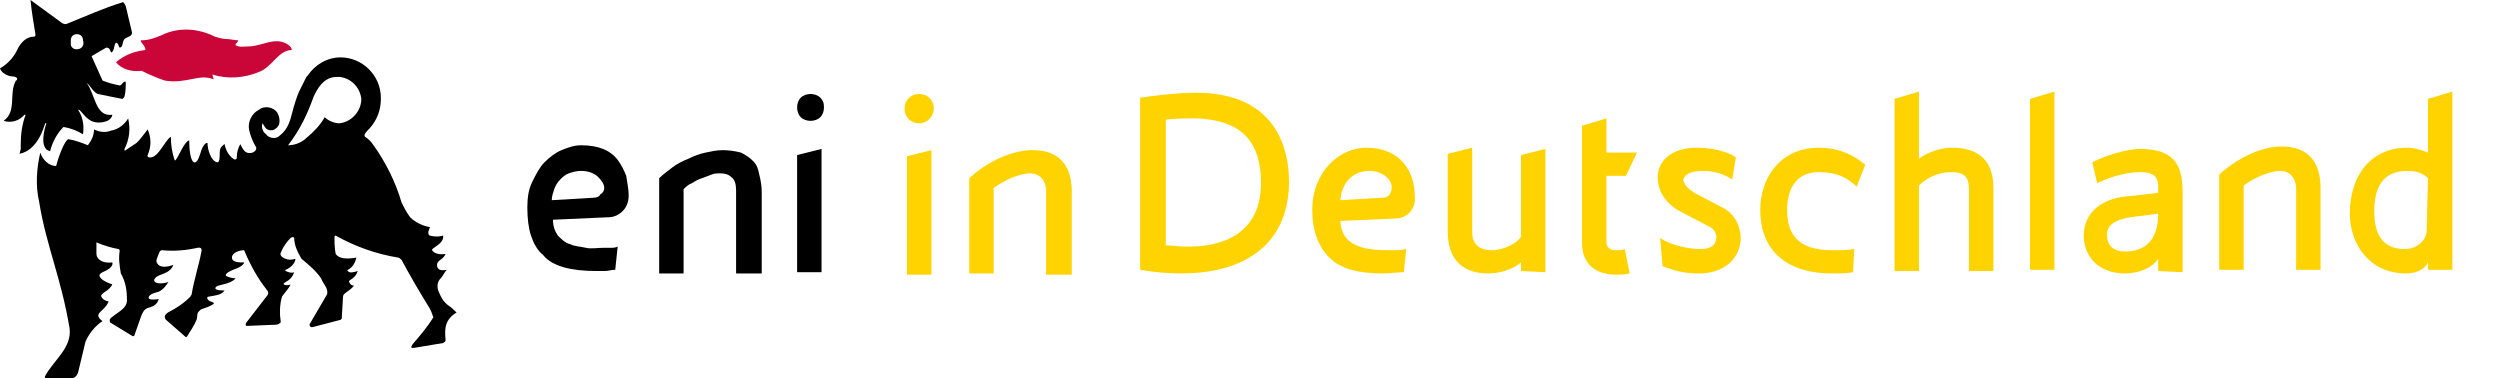 <?xml version="1.0" encoding="utf-8"?>
<!-- Generator: Adobe Illustrator 27.1.1, SVG Export Plug-In . SVG Version: 6.00 Build 0)  -->
<svg version="1.1" id="Livello_1" xmlns="http://www.w3.org/2000/svg" xmlns:xlink="http://www.w3.org/1999/xlink" x="0px" y="0px"
	 viewBox="0 0 204.8 31" style="enable-background:new 0 0 204.8 31;" xml:space="preserve">
<style type="text/css">
	.st0{enable-background:new    ;}
	.st1{fill:#CA0538;}
	.st2{fill:#FED300;}
</style>
<g>
	<g class="st0">
		<path d="M51.5,16c0,0.6-0.2,1-0.5,1.3s-0.7,0.5-1.2,0.5L45.3,18c0,0.6,0.2,1,0.4,1.3c0.3,0.3,0.6,0.6,1,0.7
			c0.4,0.2,0.9,0.2,1.3,0.3s1,0,1.4,0c0.2,0,0.4,0,0.6,0c0.2,0,0.4,0,0.6-0.1l-0.2,1.9c-0.3,0-0.6,0.1-0.8,0.1c-0.3,0-0.5,0-0.8,0
			c-1,0-1.9-0.1-2.6-0.3c-0.7-0.2-1.3-0.5-1.7-1c-0.5-0.4-0.8-1-1-1.6s-0.3-1.4-0.3-2.3c0-0.8,0.1-1.5,0.4-2.1
			c0.3-0.6,0.6-1.2,1-1.6c0.4-0.4,0.9-0.8,1.4-1s1-0.4,1.6-0.4c0.7,0,1.3,0.1,1.8,0.3s0.9,0.5,1.2,0.9s0.5,0.8,0.7,1.3
			C51.4,15.1,51.5,15.5,51.5,16z M49.5,15.4c0-0.3-0.2-0.6-0.5-0.9S48.2,14,47.6,14c-0.4,0-0.7,0.1-1,0.2s-0.5,0.3-0.7,0.5
			s-0.4,0.5-0.5,0.8s-0.2,0.6-0.2,0.9l3.4-0.2c0.3,0,0.5-0.1,0.6-0.3C49.4,15.8,49.5,15.6,49.5,15.4z"/>
		<path d="M60.3,22.2v-6.6c0-0.5-0.1-0.9-0.4-1.1c-0.2-0.2-0.5-0.3-0.9-0.3c-0.2,0-0.5,0-0.7,0.1c-0.3,0.1-0.5,0.2-0.8,0.3
			S57,14.8,56.7,15c-0.3,0.1-0.5,0.3-0.7,0.5v6.9h-2v-7.8c0.3-0.3,0.7-0.6,1.1-0.9s0.8-0.5,1.3-0.7c0.4-0.2,0.9-0.4,1.4-0.5
			s0.9-0.2,1.4-0.2c0.6,0,1.1,0.1,1.5,0.2c0.4,0.2,0.7,0.4,1,0.7s0.4,0.6,0.5,1.1c0.1,0.4,0.2,0.9,0.2,1.4v6.7h-2.1
			C60.3,22.4,60.3,22.2,60.3,22.2z"/>
		<path d="M67.5,8.8c0,0.3-0.1,0.6-0.3,0.8c-0.2,0.2-0.5,0.3-0.8,0.3s-0.6-0.1-0.8-0.3c-0.2-0.2-0.3-0.5-0.3-0.8s0.1-0.6,0.3-0.8
			c0.2-0.2,0.5-0.3,0.8-0.3S67,7.8,67.2,8C67.4,8.2,67.5,8.4,67.5,8.8z M65.3,22.2v-9.5l2-0.5v10.1h-2V22.2z"/>
	</g>
</g>
<path class="st1" d="M23.9,4.1c0-0.2-0.2-0.4-0.4-0.5c-1-0.6-2.1,0.2-3.1,0.2c-0.4,0-0.8,0.1-1.1-0.1c0-0.2,0.2-0.2,0.2-0.4
	c-0.3,0-0.6-0.1-0.9-0.1s-0.7-0.1-1-0.2c-1.4-0.7-3-0.8-4.4-0.1c-0.5,0.2-1,0.4-1.6,0.4c-0.3,0,0.4,0.5,0.3,0.8
	c-0.9,0.1-1.7,0.4-2.4,1l0,0c0.5,0.6,1.3,0.8,2.1,0.7c0.6,0.3,1.3,0.6,1.9,0.8c1.8,0.3,2.8-0.6,4-0.1c0-0.1-0.1-0.3-0.1-0.4
	c1.2,0.4,2.6,0.3,3.8-0.2C22.3,5.5,22.8,4.1,23.9,4.1"/>
<path d="M7.5,4.6l1.2-0.7C9,3.9,9,4.1,9.1,4.3c0.3-0.1,0.2-0.6,0.4-0.8c0.2,0,0.2,0.3,0.3,0.4c0.3,0,0.2-0.5,0.4-0.7
	s0.7-0.2,0.6-0.6l-0.5-2.1c-0.1-0.2-0.2-0.4-0.3-0.3C8.4,0.7,7.1,1.3,5.6,1.9C5.4,2,5.3,2,5.1,1.9L2.5,0c0.1,1.1,0.3,2.1,0.4,2.8
	c0,0.1,0,0.2-0.1,0.2c-0.6,0-1,0.4-1.3,0.9C1.2,4.6,0.7,5.2,0,5.6c0.1,0.3,0.4,0.5,0.7,0.6c0.2,0.1,0.5,0,0.7,0.2
	c0,0.1,0,0.2-0.1,0.2c-0.6,1.1,0.1,2.5-1,3.3c0.6,0.2,1.3,0,1.7-0.5h0.1c-0.3,0.8-0.4,1.6-0.4,2.4c0,0.1,0,0.3,0,0.4l-0.1,0.4
	c1.5-0.3,2-2.2,2.1-2.5h0.1c0,0-0.5,1.4-0.1,2c0.1,0.2,0.2,0.2,0.4,0.3c0.2-0.8,0.6-1.5,1.1-2c0.6,0.1,1.1,0.3,1.6,0.6
	c0.1-0.7,0-1.4-0.4-2h0.1l0.1,0.1C6.8,9.3,7,9.6,7.3,9.8c0.4,0.3,1,0.3,1.5,0.1C9,9.8,9.2,9.6,9.2,9.4C7.8,9.6,7.8,7.7,7.1,6.8l0,0
	C7.4,7,7.6,7.5,8,7.7l2,0.4c0.1,0,0.2-0.2,0.2-0.2c0.1-0.4,0.1-0.8,0.1-1.2C10.1,6.6,10,7,9.8,7C9.3,6.9,8.9,6.8,8.4,6.6L7.5,4.6
	C7.4,4.6,7.5,4.6,7.5,4.6 M6.8,3.3c0.1,0.3,0,0.6-0.3,0.7S5.9,4,5.8,3.7c0-0.1,0-0.2,0-0.4C5.8,3,6,2.8,6.3,2.8l0,0
	C6.6,2.8,6.8,3,6.8,3.3L6.8,3.3"/>
<path d="M9.7,20.4c-0.6-0.1-1.2-0.3-1.7-0.5c0,0-0.1-0.1-0.1,0v0.9c0,0.3,0.3,0.8,1.3,0.7c0,0,0.2,0.4-0.8,0.8
	c-0.4,0.2-0.2,0.4-0.2,0.4s0.1,0.3,1,0.6c-0.3,0.6-1,0.7-0.9,1c0,0,0.1,0.3,0.6,0.4c-0.2,0.5-0.6,0.7-0.8,1s0.3,0.6,0.3,0.6
	c-0.6,0.4-1.1,1-1.4,1.7c-0.2,0.8-0.4,1.7-0.6,2.5C6.3,30.8,6.1,31,5.8,31c-0.8,0-1.3,0-2,0c-0.2,0-0.1-0.2-0.1-0.2
	c0.7-1.3,2.2-2.3,2-3.9C5,22.7,3.8,20.2,3.2,16.5c-0.3-1.3-0.2-2.7,0.1-4c0.2,0.6,0.7,1.1,1.3,1.1c0.2-0.8,0.7-2.1,1-2.2
	c0.6,0.1,1.1,0.3,1.6,0.5c0.3-0.4,0.5-0.8,0.5-1.3c0.4,0.2,0.9,0.3,1.4,0.1c0.6-0.1,1.1-0.5,1.4-1c0.2,0.9,0.1,1.7-0.3,2.5v0.1
	c0,0,0,0.1,0.1,0c0.3-0.2,0.6-0.4,0.9-0.6c0.3-0.3,0.6-0.7,0.9-1.1c0.3,0.7,0.3,1.4,0,2.1c0,0-0.1,0.2,0.2,0.2
	c0.7,0,1.2-1.4,1.7-1.7l0,0c0,0.7,0.1,1.3,0.3,1.9c0,0,0,0.1,0.1,0c0.3-0.4,0.7-1.5,1.1-1.6c0,0.7,0.1,1.7,0.4,1.8
	c0.3,0.1,0.5-0.7,0.6-1s0.3-0.6,0.5-0.6c0,0.6,0.3,1.5,0.8,1.6c0.2,0,0.2-0.4,0.2-0.8c0-0.3,0.1-0.5,0.4-0.7
	c0.1,0.5,0.3,0.9,0.7,1.2c0.1,0.1,0.3,0.1,0.3-0.1c0-0.4,0.1-0.8,0.3-1.1c0,0.1,0.1,0.2,0.2,0.4c0.2,0.3,0.4,0.4,0.8,0.3
	c0.2-0.1,0.3-0.2,0.3-0.4c-0.3-0.5-0.5-1-0.6-1.5C20.3,10,20.6,9.3,21.2,9c0.5-0.4,1.2-0.2,1.5,0.2c0.1,0.2,0.2,0.4,0.2,0.7
	s-0.1,0.5-0.4,0.7c-0.2,0.1-0.4,0.1-0.6,0s-0.3-0.4-0.4-0.5c-0.1,0.3,0,0.7,0.3,0.9c0.2,0.3,0.7,0.4,1,0.2c1.2-0.9,0.9-1.8,1.7-3.7
	c0.2-0.4,0.4-0.8,0.6-1.2l0.1-0.1c0.6-0.9,1.6-1.5,2.7-1.5c1.8,0,3.3,1.5,3.3,3.3c0,0,0,0,0,0.1c0,0.9-0.3,1.7-0.9,2.4l-0.2,0.2
	c-0.2,0.2-0.3,0.4-0.2,0.5c0.3,0.2,0.5,0.4,0.7,0.7c1,1.4,1.8,3,2.3,4.7c0.2,0.4,0.4,0.8,0.7,1.2c0.4,0.4,1,0.7,1.6,0.8
	c0.1,0-0.3,0.5,0,0.7c0.4,0.1,0.8,0.1,1.1,0c0.1,0.7-1,1-0.9,1.2s0.5,0.4,1.1,0.3c-0.2,0.5-0.7,0.5-0.7,0.9s0.3,0.5,0.8,0.4
	c-0.2,0.2-0.3,0.5-0.5,0.7c-0.3,0.3-0.3,0.7-0.2,1c0.2,0.5,0.4,0.9,0.8,1.2c0.3,0.2,0.5,0.4,0.7,0.6c-1.2,0.7-0.9,1.8-0.9,2.3
	c0,0.1-0.1,0.1-0.2,0.2l-2.4,0.4c-0.2,0-0.3,0-0.1-0.3c0.6-0.7,1.2-1.4,1.7-2.2c-0.1-0.3-0.2-0.6-0.4-0.9c-0.8-1.3-1.5-2.5-2.2-3.8
	c-0.1-0.1-0.2-0.2-0.3-0.2c-1.8-0.3-3.5-0.9-5.1-1.8c-0.1,0-0.1,0.1-0.1,0.1c0,0.5,0,0.9,0.1,1.4c0.4,0.6,1.6,0.3,1.7,0.3
	c-0.1,0.4-0.3,0.8-0.7,1c0,0-0.1,0.1,0,0.1c0.1,0.2,0.5,0.1,0.8,0c-0.2,0.7-0.8,0.7-0.7,0.9c0.1,0.2,0.2,0.3,0.4,0.3
	c-0.4,0.5-0.9,0.6-0.9,0.9L28,26v0.1l-0.1,0.1l-2.3,0.6c-0.1,0-0.2,0-0.2-0.1c-0.1-0.1,0-0.2,0-0.2l1.4-2.4c0.1-0.5-0.3-0.8-0.5-1.3
	c-0.4-0.6-1-1.1-1.6-1.6c-0.3-0.5-0.6-1.1-0.6-1.7c0-0.1-0.2-0.1-0.3,0c-0.3,0.3-0.6,0.7-0.8,1.2c-0.1,0.2,0.1,0.4,0.4,0.5
	c0.2,0.1,0.5,0.1,0.8,0c0,0.4-0.5,0.8-0.8,0.9c0,0-0.1,0,0,0.1c0.2,0.1,0.5,0.2,0.7,0.1c-0.1,0.3-0.3,0.6-0.7,0.8
	c-0.5,0.3,0.3,0.3,0.4,0.2c-0.1,0.3-0.5,0.7-0.7,1c-0.2,0.7-0.2,1.4-0.1,2.1c-0.1,0.1-0.2,0.2-0.4,0.2l-2.4,0.1
	c-0.1,0-0.1-0.2,0-0.3l1.7-2.2c0.1-0.1,0.1-0.3,0-0.4l0,0c-0.8-1-1.4-2.1-1.9-3.3c-0.4,0-1,0.2-1,0.6s0.6,0.4,1,0.4
	c0,0,0,0.3-0.9,0.6c-0.2,0.1-0.5,0.2-0.6,0.4v0.1l0,0c0.2,0.1,0.5,0.2,0.8,0.2c-0.4,0.5-1.4,0.5-1.6,0.7s0.1,0.3,0.7,0.3
	c-0.3,0.4-0.8,0.4-1.3,0.5c0,0-0.2,0-0.1,0.2c0.2,0.3,0.6,0.2,0.5,0.4c-0.3,0.2-0.6,0.3-0.9,0.4c-0.1,0-0.2,0.1-0.3,0.2
	c-0.2,0.2-0.1,0.4-0.2,0.7c-0.2,0.5-0.5,0.9-0.8,1.4h-0.1l0,0l-1.6-1.4c-0.1-0.1-0.1-0.2-0.1-0.3c0.1-0.3,0.5-0.4,0.8-0.6
	c0.5-0.3,0.9-0.6,1.3-1c0-0.1,0.1-0.1,0.1-0.2c0.2-1.2,0.6-2.4,0.8-3.5c0.1-0.4-0.3-0.3-0.3-0.3c-0.9,0.2-1.9,0.3-2.9,0.2
	c-0.1,0-0.2,0-0.3,0.3s-0.3,0.6-0.1,0.8c0.3,0.5,1.3,0.1,1.3,0.1c-0.3,0.8-1.2,0.7-1.5,1.1c-0.1,0.1-0.1,0.2,0,0.3
	c0.1,0.1,0.5,0.2,1.1,0c-0.2,0.3-0.4,0.6-0.8,0.8c-0.4,0.1-0.7,0.2-0.8,0.4s0.1,0.3,0.8,0.2c-0.1,0.4-0.4,0.6-0.8,0.7
	c-0.4,0.1-0.5,0.4-0.6,0.6c-0.2,0.6-0.4,1.1-0.6,1.7c0,0-0.1,0.1-0.2,0L9,26.4v-0.1c-0.1-0.2,0.3-0.4,0.4-0.5c0.4-0.3,1-0.6,1-1.2
	c0-0.8-0.1-1.5-0.5-2.2c-0.1-0.6-0.2-1.2-0.1-1.8C9.8,20.5,9.8,20.4,9.7,20.4 M23.6,11.9L23.6,11.9c0.5,0,1.1-0.2,1.5-0.6
	c0.6-0.5,1.1-1,1.5-1.7c0.3,0.3,0.8,0.5,1.2,0.5c1-0.1,1.8-1,1.8-2c-0.1-0.9-0.8-1.7-1.8-1.8h-0.2c-0.8,0-1.4,0.5-1.9,1.6
	C25.2,9.3,24.6,10.6,23.6,11.9L23.6,11.9"/>
<g>
	<path class="st2" d="M96.8,22.4c-1.1,0-2.3-0.1-3.4-0.3V8c1.5-0.2,3-0.4,4.6-0.4c5.6,0,7.6,3.4,7.6,7.4
		C105.5,20.6,101.2,22.4,96.8,22.4z M103.3,15c0-3.1-1.3-5.2-5.4-5.3c-0.8,0-1.6,0-2.4,0.1v10.3c0.5,0,1,0.1,1.5,0.1
		C100.2,20.3,103.3,19.1,103.3,15L103.3,15z"/>
	<path class="st2" d="M114.3,17.9l-4.5,0.2c0.1,2.3,2.4,2.4,4.2,2.4c0.4,0,0.8,0,1.2-0.1l-0.2,1.9c-0.6,0-1.1,0.1-1.7,0.1
		c-2.1,0-3.5-0.4-4.4-1.3s-1.4-2.2-1.4-3.9c0-3.2,2.3-5.1,4.4-5.1c2.8,0,4,1.9,4,4C116,17.2,115.2,17.9,114.3,17.9z M112.2,14
		c-1.5,0-2.3,1.1-2.4,2.4l3.4-0.2c0.6,0,0.8-0.4,0.8-0.8C114.1,14.8,113.3,14,112.2,14z"/>
	<path class="st2" d="M124.6,22.2v-0.7c-0.7,0.6-1.8,0.9-2.7,0.9c-2.4,0-3.3-1.5-3.3-3.4v-6.4l2-0.5V19c0,1,0.6,1.5,1.6,1.5
		s2.1-0.6,2.4-1.1v-6.7l2-0.5v10.1L124.6,22.2L124.6,22.2z"/>
	<path class="st2" d="M133.2,14.4h-1.6v5.4c0,0.5,0.3,0.7,0.8,0.7c0.2,0,0.5,0,0.7-0.1l0.4,2c-0.4,0.1-0.7,0.1-1.1,0.1
		c-1.5,0-2.8-0.7-2.8-2.6v-9.6l2-0.6v2.8h2.5L133.2,14.4z"/>
	<path class="st2" d="M139.2,22.4c-1.2,0-2-0.2-3-0.6l-0.2-2.3c0.9,0.6,2.3,0.9,3.3,0.9c0.7,0,1.3-0.2,1.3-1c0-0.3-0.2-0.7-0.7-0.9
		l-2.3-1.2c-1.1-0.6-1.8-1.6-1.8-2.8s1-2.4,3.2-2.4c0.9,0,2.4,0.2,3.2,0.8l-0.3,1.8c-0.9-0.6-1.8-0.7-2.4-0.7c-1,0-1.5,0.3-1.6,0.7
		c0,0.5,0.7,1,1.1,1.2l2.1,1.1c1,0.5,1.5,1.5,1.5,2.6C142.5,21.4,141,22.4,139.2,22.4z"/>
	<path class="st2" d="M152.1,15.3c-0.8-0.8-1.7-1.2-3.1-1.2c-1.8,0-2.6,1.3-2.6,3.1c0,1.9,0.8,3.3,3.7,3.3c0.6,0,1.3,0,1.8-0.1
		l-0.1,1.9c-0.6,0.1-1.1,0.1-1.7,0.1c-4,0-5.9-2.1-5.9-5.2c0-2.7,1.7-5.1,4.8-5.1c1.6,0,2.9,0.6,3.8,1.4L152.1,15.3z"/>
	<path class="st2" d="M161.3,22.2v-6.7c0-1-0.4-1.4-1.4-1.4c-1.2,0-2.1,0.5-2.7,1.1v7h-2V8.1l2-0.6V13c0.8-0.6,1.9-0.9,2.7-0.9
		c1.9,0,3.4,0.8,3.4,3.3v6.8H161.3z"/>
	<path class="st2" d="M166.3,22.2V8.1l2-0.6v14.6h-2V22.2z"/>
	<path class="st2" d="M176.8,22.2v-1c-0.5,0.8-1.7,1.2-2.7,1.2c-2.3,0-3.4-1.5-3.4-3.1c0-1.9,1.5-3,3.4-3.2l2.7-0.3v-0.5
		c0-1-0.6-1.2-1.5-1.2c-1,0-2.2,0.3-3.5,0.9l-0.4-1.7c0.9-0.5,2.8-1.1,3.9-1.1c2.7,0,3.5,1.2,3.5,3.5v6.6L176.8,22.2L176.8,22.2z
		 M174.5,17.8c-1.3,0.2-1.9,0.7-1.9,1.4c0,0.9,0.5,1.4,1.5,1.4c1.6,0,2.7-0.9,2.7-3.1L174.5,17.8z"/>
	<path class="st2" d="M188.1,22.2v-6.7c0-1-0.6-1.5-1.3-1.5c-0.9,0-2.2,0.6-3,1.2v6.9h-2v-7.8c1.3-1.2,3.3-2.3,5.1-2.3
		c2.3,0,3.2,1.4,3.2,3.4v6.7h-2V22.2z"/>
	<path class="st2" d="M198.9,22.2v-0.7c-0.3,0.6-1,0.9-1.8,0.9c-3,0-4.6-2.4-4.6-4.9c0-3.1,1.7-5.4,4.7-5.4c0.6,0,1.2,0.2,1.7,0.4
		V8.1l2-0.6v14.6h-2V22.2z M198.9,14.6c-0.4-0.4-0.9-0.6-1.7-0.6c-2.1,0-2.7,1.5-2.7,3.3c0,2.2,0.9,3.1,2.5,3.1c1,0,1.8-0.7,1.8-1.6
		L198.9,14.6L198.9,14.6z"/>
</g>
<g>
	<path class="st2" d="M75.3,10.1c-0.7,0-1.2-0.5-1.2-1.2c0-0.7,0.5-1.2,1.2-1.2s1.2,0.5,1.2,1.2C76.5,9.5,76,10.1,75.3,10.1z
		 M74.3,22.4v-9.6l2-0.5v10.2H74.3z"/>
	<path class="st2" d="M85.7,22.4v-6.7c0-1-0.6-1.5-1.3-1.5c-0.9,0-2.2,0.6-3,1.2v7h-2v-7.8c1.3-1.2,3.3-2.3,5.2-2.3
		c2.3,0,3.2,1.4,3.2,3.4v6.8H85.7z"/>
</g>
</svg>
